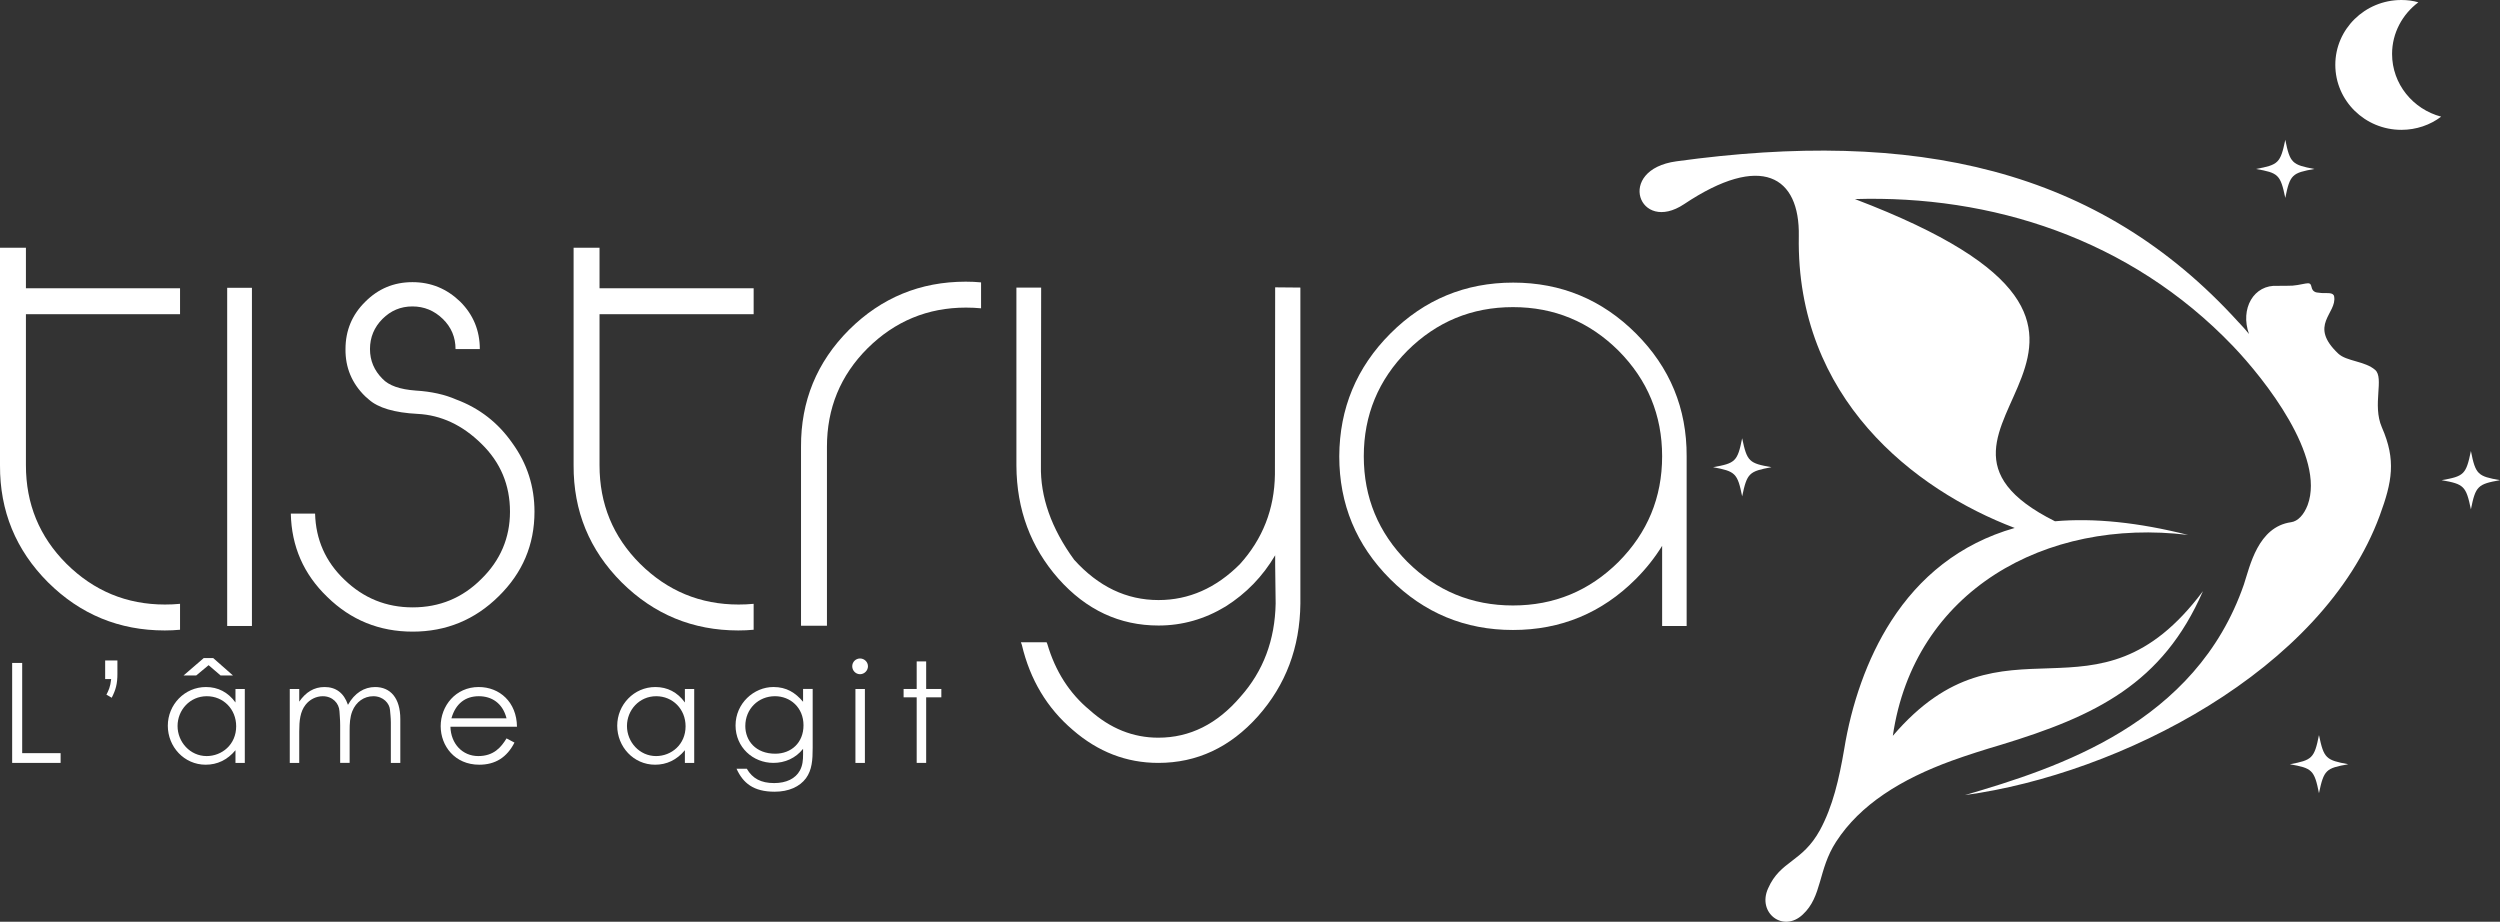 <?xml version="1.0" encoding="iso-8859-1"?>
<!-- Generator: Adobe Illustrator 29.3.1, SVG Export Plug-In . SVG Version: 9.03 Build 55982)  -->
<svg version="1.1" id="Calque_1" xmlns="http://www.w3.org/2000/svg" xmlns:xlink="http://www.w3.org/1999/xlink" x="0px" y="0px"
	 viewBox="0 0 269.353 99.31" style="enable-background:new 0 0 269.353 99.31;" xml:space="preserve">
<rect x="0" y="0" width="269.353" height="99.31" fill="#333333" stroke="none"/>
<g>
	<path style="fill:#FFFFFF;" d="M2.793,33.852v16.275c0,4.164,1.447,7.693,4.367,10.613c2.945,2.92,6.475,4.393,10.613,4.393
		c0.559,0,1.092-0.025,1.625-0.076v2.793c-0.533,0.051-1.092,0.076-1.65,0.076c-4.9,0-9.09-1.727-12.568-5.18
		C1.701,59.268-0.025,55.053,0,50.127V26.692h2.793v4.367h16.605v2.793H2.793z"/>
	<path style="fill:#FFFFFF;" d="M27.143,67.444h-2.666V31.008h2.666V67.444z"/>
	<path style="fill:#FFFFFF;" d="M55.199,47.74c1.6,2.209,2.387,4.672,2.387,7.389c0,3.58-1.295,6.602-3.859,9.115
		c-2.564,2.539-5.662,3.809-9.268,3.809c-3.58,0-6.652-1.244-9.191-3.732c-2.564-2.463-3.859-5.459-3.936-8.988h2.615
		c0.076,2.793,1.117,5.18,3.174,7.135c2.057,1.98,4.494,2.971,7.338,2.971c2.895,0,5.357-1.016,7.389-3.047
		c2.057-2.006,3.098-4.443,3.098-7.262c0-2.869-1.016-5.307-3.072-7.312c-2.057-2.031-4.367-3.098-6.881-3.225
		s-4.266-0.66-5.256-1.549c-0.203-0.178-0.33-0.279-0.406-0.355c-1.422-1.396-2.133-3.098-2.107-5.078
		c0-2.006,0.711-3.707,2.133-5.104c1.396-1.396,3.072-2.107,5.078-2.107s3.707,0.711,5.154,2.107
		c1.396,1.396,2.107,3.098,2.107,5.104H49.08c0-1.27-0.457-2.361-1.371-3.25s-2.006-1.346-3.275-1.346s-2.336,0.457-3.225,1.346
		s-1.346,1.98-1.346,3.25c0,1.244,0.457,2.311,1.346,3.199c0.686,0.736,1.879,1.143,3.58,1.27c1.701,0.102,3.148,0.432,4.367,0.965
		C51.67,43.983,53.676,45.557,55.199,47.74z"/>
	<path style="fill:#FFFFFF;" d="M64.594,33.852v16.275c0,4.164,1.447,7.693,4.367,10.613c2.945,2.92,6.475,4.393,10.613,4.393
		c0.559,0,1.092-0.025,1.625-0.076v2.793c-0.533,0.051-1.092,0.076-1.65,0.076c-4.9,0-9.09-1.727-12.568-5.18
		c-3.479-3.479-5.205-7.693-5.18-12.619V26.692h2.793v4.367h16.605v2.793H64.594z"/>
	<path style="fill:#FFFFFF;" d="M105.701,33.217c-0.533-0.051-1.066-0.076-1.625-0.076c-4.139,0-7.668,1.473-10.613,4.393
		c-2.92,2.92-4.367,6.449-4.367,10.613v19.271h-2.793V48.147c-0.025-4.926,1.701-9.141,5.18-12.619
		c3.479-3.453,7.668-5.18,12.568-5.18c0.559,0,1.117,0.025,1.65,0.076V33.217z"/>
	<path style="fill:#FFFFFF;" d="M140.105,30.983v34.049c-0.051,4.723-1.574,8.76-4.57,12.137c-2.996,3.352-6.576,5.027-10.74,5.027
		c-3.428,0-6.5-1.193-9.217-3.555c-2.768-2.361-4.596-5.408-5.484-9.166l-0.102-0.279h2.768l0.076,0.178
		c0.863,2.945,2.387,5.332,4.57,7.135c2.209,1.98,4.672,2.971,7.389,2.971c3.402,0,6.347-1.473,8.861-4.418
		c2.463-2.768,3.707-6.119,3.783-10.029l-0.051-4.139v-1.066c-1.346,2.285-3.123,4.113-5.332,5.51
		c-2.26,1.371-4.671,2.057-7.236,2.057c-4.189,0-7.795-1.676-10.791-5.053c-2.971-3.377-4.494-7.414-4.52-12.162V30.983h2.666
		l-0.025,19.17c-0.076,3.377,1.117,6.779,3.58,10.156c2.615,2.895,5.637,4.342,9.09,4.342c3.275,0,6.195-1.295,8.759-3.859
		c2.463-2.717,3.732-5.941,3.783-9.674l0.025-20.16L140.105,30.983z"/>
	<path style="fill:#FFFFFF;" d="M179.08,58.811c-0.787,1.27-1.727,2.463-2.844,3.58c-3.656,3.656-8.074,5.484-13.229,5.484
		s-9.572-1.828-13.229-5.484c-3.656-3.656-5.484-8.074-5.484-13.229c0.025-5.154,1.854-9.572,5.51-13.229s8.074-5.484,13.229-5.484
		s9.572,1.828,13.229,5.484s5.484,8.074,5.459,13.229v18.281h-2.641V58.811z M174.383,60.537c3.123-3.148,4.697-6.932,4.697-11.375
		s-1.574-8.227-4.697-11.375c-3.148-3.123-6.932-4.697-11.375-4.697s-8.227,1.574-11.375,4.697
		c-3.123,3.148-4.697,6.932-4.697,11.375s1.574,8.227,4.697,11.375c3.148,3.123,6.932,4.697,11.375,4.697
		S171.234,63.66,174.383,60.537z"/>
</g>
<g>
	<path style="fill:#FFFFFF;" d="M1.31,71.426h1.08v9.72h4.14v1.05H1.31V71.426z"/>
	<path style="fill:#FFFFFF;" d="M12.651,72.566c0,1.141-0.18,1.755-0.615,2.61l-0.57-0.33c0.225-0.45,0.42-0.811,0.51-1.68H11.33
		v-2.01h1.32V72.566z"/>
	<path style="fill:#FFFFFF;" d="M25.37,74.231h1.005v7.965H25.37V80.83c-0.87,1.05-1.965,1.561-3.21,1.561
		c-2.325,0-4.08-1.936-4.08-4.2s1.8-4.17,4.11-4.17c1.29,0,2.385,0.555,3.18,1.665V74.231z M19.131,78.221
		c0,1.725,1.35,3.239,3.135,3.239c1.635,0,3.18-1.229,3.18-3.21c0-1.845-1.38-3.239-3.165-3.239
		C20.45,75.011,19.131,76.511,19.131,78.221z M21.95,70.901h1.02l2.13,1.875h-1.335l-1.29-1.109l-1.335,1.109h-1.365L21.95,70.901z"
		/>
	<path style="fill:#FFFFFF;" d="M37.67,82.195h-1.02v-4.08c0-0.614-0.06-1.125-0.075-1.484c-0.045-0.87-0.75-1.62-1.8-1.62
		c-0.705,0-1.41,0.345-1.86,0.93c-0.57,0.735-0.675,1.68-0.675,2.88v3.375h-1.02v-7.965h1.02v1.365
		c0.705-1.021,1.59-1.575,2.73-1.575c1.215,0,2.084,0.63,2.52,1.92c0.705-1.274,1.755-1.92,2.925-1.92
		c1.65,0,2.715,1.186,2.715,3.45v4.725h-1.02v-4.35c0-0.585-0.075-1.05-0.09-1.351c-0.045-0.704-0.72-1.484-1.8-1.484
		c-0.99,0-1.86,0.6-2.265,1.62c-0.255,0.645-0.285,1.35-0.285,2.085V82.195z"/>
	<path style="fill:#FFFFFF;" d="M48.53,78.296c0.045,1.829,1.29,3.164,3,3.164c1.665,0,2.46-0.944,3.045-1.904l0.855,0.45
		c-0.81,1.59-2.055,2.385-3.795,2.385c-2.64,0-4.155-2.025-4.155-4.155c0-2.175,1.605-4.215,4.095-4.215
		c2.265,0,4.095,1.635,4.125,4.275H48.53z M54.575,77.396c-0.42-1.65-1.605-2.385-2.985-2.385c-1.425,0-2.49,0.765-2.955,2.385
		H54.575z"/>
	<path style="fill:#FFFFFF;" d="M73.79,74.231h1.005v7.965H73.79V80.83c-0.87,1.05-1.965,1.561-3.21,1.561
		c-2.325,0-4.08-1.936-4.08-4.2s1.8-4.17,4.11-4.17c1.29,0,2.385,0.555,3.18,1.665V74.231z M67.55,78.221
		c0,1.725,1.35,3.239,3.135,3.239c1.635,0,3.18-1.229,3.18-3.21c0-1.845-1.38-3.239-3.165-3.239
		C68.87,75.011,67.55,76.511,67.55,78.221z"/>
	<path style="fill:#FFFFFF;" d="M87.559,80.575c0,1.305-0.075,2.385-0.72,3.271c-0.675,0.914-1.86,1.454-3.375,1.454
		c-2.295,0-3.405-0.93-4.11-2.475h1.11c0.6,1.05,1.53,1.545,2.94,1.545c1.32,0,2.295-0.479,2.775-1.35
		c0.3-0.556,0.345-1.125,0.345-1.74v-0.6c-0.795,1.005-1.95,1.515-3.195,1.515c-2.205,0-4.08-1.68-4.08-4.035
		c0-2.369,1.965-4.14,4.08-4.14c1.41,0,2.355,0.601,3.195,1.59v-1.38h1.035V80.575z M80.3,78.221c0,1.59,1.125,2.984,3.225,2.984
		c1.74,0,3.045-1.199,3.045-3.06c0-1.92-1.425-3.135-3.075-3.135C81.71,75.011,80.3,76.376,80.3,78.221z"/>
	<path style="fill:#FFFFFF;" d="M93.515,71.786c0,0.465-0.39,0.854-0.855,0.854c-0.465,0-0.839-0.39-0.839-0.854
		c0-0.48,0.39-0.841,0.839-0.841C93.125,70.945,93.515,71.32,93.515,71.786z M92.165,74.231h1.02v7.965h-1.02V74.231z"/>
	<path style="fill:#FFFFFF;" d="M98.765,71.261h1.021v2.97h1.635v0.9h-1.635v7.064h-1.021v-7.064h-1.41v-0.9h1.41V71.261z"/>
</g>
<path style="fill-rule:evenodd;clip-rule:evenodd;fill:#FFFFFF;" d="M251.935,38.106c-3.283-3.092-0.126-4.314-0.451-6.16
	c-0.076-0.474-0.777-0.35-1.354-0.374c-0.501-0.051-0.626-0.051-0.802-0.175c-0.501-0.35-0.05-1.023-0.927-0.848
	c-1.553,0.299-1.178,0.224-2.983,0.249c-2.606-0.174-4.086,2.469-3.108,5.187c-0.175-0.2-0.351-0.399-0.526-0.599
	c0.176,0.199,0.351,0.399,0.526,0.599c-0.526-0.649-1.078-1.247-1.63-1.796c0.176,0.175,0.327,0.35,0.502,0.524
	c-15.14-16.684-34.993-20.848-60.561-17.332c-6.592,0.898-4.036,7.856,0.827,4.614c8.322-5.561,12.483-3.018,12.358,3.466
	c-0.301,17.432,12.433,27.308,23.262,31.423c-5.94,1.696-10.277,5.311-13.31,10.025c-2.632,4.09-4.287,9.028-5.063,13.816
	c-0.551,3.217-1.228,6.159-2.607,8.704c-1.93,3.516-4.261,3.267-5.59,6.285c-1.203,2.643,1.63,4.813,3.735,2.818
	c2.106-1.945,1.63-4.813,3.585-7.831c2.607-4.04,7.044-6.758,12.434-8.728c1.729-0.624,3.534-1.197,5.314-1.721
	c10.252-3.118,17.446-6.609,21.782-16.559c-11.631,15.562-21.282,1.397-33.413,15.587c2.281-15.612,16.419-23.517,31.809-21.646
	c-5.339-1.347-10.127-1.846-14.338-1.472c-20.254-10.125,17.872-19.701-21.557-34.714c14.638-0.449,29.603,4.215,40.733,15.836
	c3.434,3.591,9.977,11.895,8.047,17.132c-0.401,1.048-1.053,1.746-1.779,1.846c-3.585,0.499-4.437,4.738-5.089,6.709
	c-5.188,14.988-20.003,19.751-30.055,22.694c16.645-2.269,38.552-13.417,44.694-30.125c1.328-3.616,1.78-5.96,0.225-9.502
	c-1.053-2.419,0.276-5.312-0.725-6.185C254.817,38.904,252.812,38.929,251.935,38.106L251.935,38.106z M241.758,35.338
	c-0.175-0.175-0.351-0.374-0.526-0.573C241.407,34.964,241.583,35.163,241.758,35.338L241.758,35.338z"/>
<path style="fill-rule:evenodd;clip-rule:evenodd;fill:#FFFFFF;" d="M243.062,18.205c2.406-0.449,2.632-0.623,3.158-3.142
	c0.502,2.52,0.752,2.694,3.134,3.142c-2.382,0.424-2.632,0.599-3.134,3.118C245.694,18.804,245.468,18.629,243.062,18.205
	L243.062,18.205z"/>
<path style="fill-rule:evenodd;clip-rule:evenodd;fill:#FFFFFF;" d="M263.062,51.735c2.406-0.424,2.631-0.599,3.157-3.142
	c0.501,2.544,0.752,2.719,3.133,3.142c-2.381,0.424-2.633,0.624-3.133,3.142C265.693,52.359,265.468,52.159,263.062,51.735
	L263.062,51.735z"/>
<path style="fill-rule:evenodd;clip-rule:evenodd;fill:#FFFFFF;" d="M184.569,50.336c2.381-0.424,2.632-0.598,3.133-3.117
	c0.526,2.519,0.752,2.694,3.158,3.117c-2.406,0.449-2.632,0.624-3.158,3.142C187.2,50.96,186.949,50.785,184.569,50.336
	L184.569,50.336z"/>
<path style="fill-rule:evenodd;clip-rule:evenodd;fill:#FFFFFF;" d="M258.728,0c0.626,0,1.253,0.075,1.829,0.25
	c-1.704,1.272-2.832,3.292-2.832,5.561c0,3.242,2.256,5.96,5.289,6.758c-1.178,0.897-2.682,1.421-4.286,1.421
	c-3.936,0-7.119-3.142-7.119-7.008C251.609,3.142,254.792,0,258.728,0L258.728,0z"/>
<path style="fill-rule:evenodd;clip-rule:evenodd;fill:#FFFFFF;" d="M246.716,82.342c2.381-0.449,2.632-0.624,3.133-3.143
	c0.526,2.519,0.752,2.693,3.159,3.143c-2.406,0.424-2.632,0.598-3.159,3.117C249.348,82.94,249.097,82.766,246.716,82.342
	L246.716,82.342z"/>
</svg>
